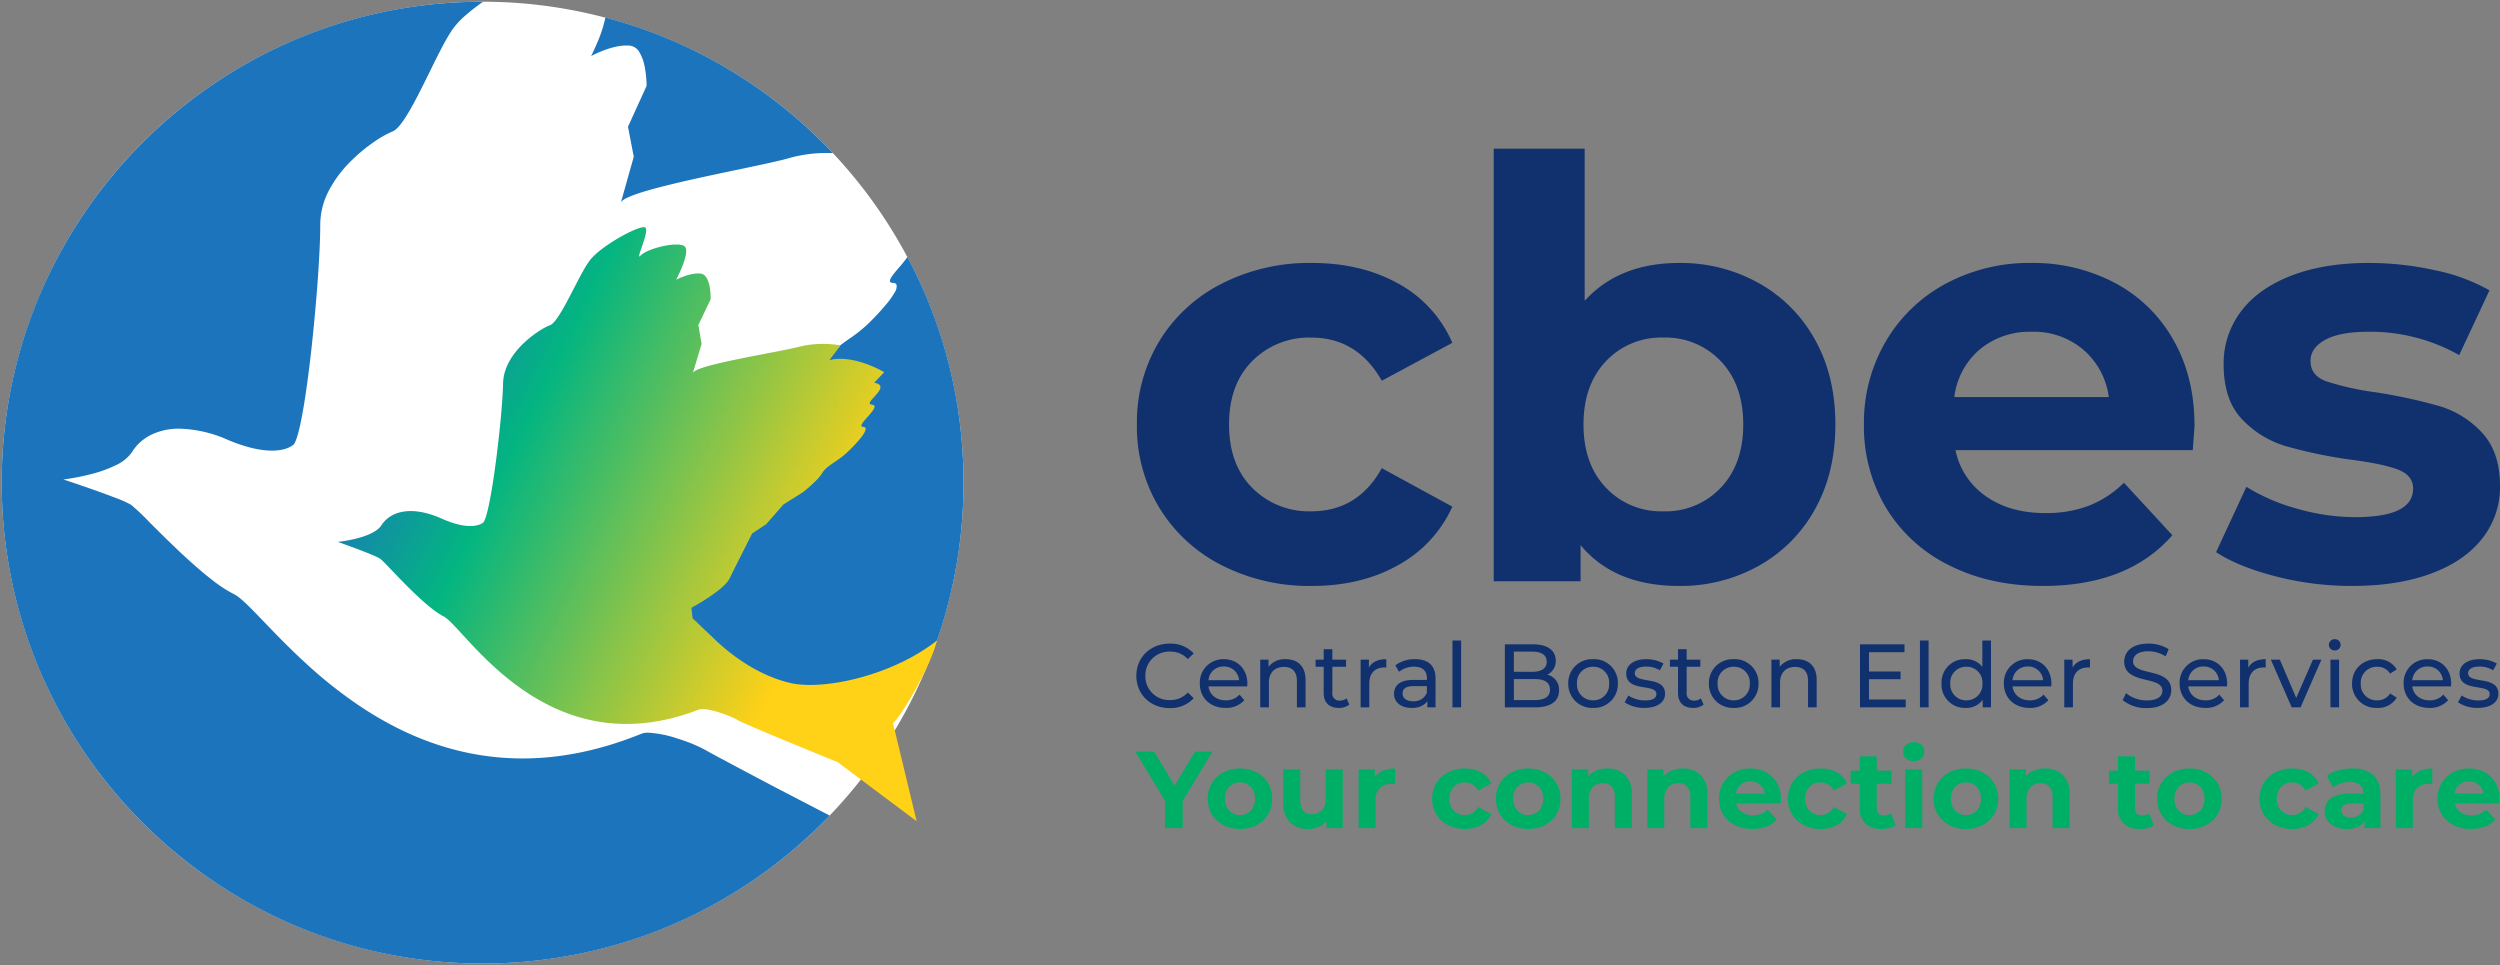<svg xmlns="http://www.w3.org/2000/svg" xmlns:xlink="http://www.w3.org/1999/xlink" width="724.684" height="279.806" viewBox="0 0 724.684 279.806">
  <rect x="0" y="0" width="724.684" height="279.806" fill="#808080" stroke="none"/>
  <defs>
    <linearGradient id="linear-gradient" x1="-0.089" y1="0.554" x2="0.658" y2="0.916" gradientUnits="objectBoundingBox">
      <stop offset="0" stop-color="#1c75bc"/>
      <stop offset="0.319" stop-color="#03b581"/>
      <stop offset="1" stop-color="#ffd117"/>
    </linearGradient>
  </defs>
  <g id="Group_713" data-name="Group 713" transform="translate(-459.5 -1309.501)">
    <g id="Group_636" data-name="Group 636" transform="translate(460 1310)">
      <path id="Path_322" data-name="Path 322" d="M278.8,139.4A139.4,139.4,0,1,1,139.4,0,139.4,139.4,0,0,1,278.8,139.4" transform="translate(0.001)" fill="#fff"/>
      <path id="Subtraction_3" data-name="Subtraction 3" d="M139.4,278.806h0a141.869,141.869,0,0,1-14.254-.723,139.438,139.438,0,0,1-13.841-2.11c-4.492-.92-8.987-2.077-13.36-3.437-4.324-1.345-8.633-2.922-12.808-4.686-4.136-1.751-8.236-3.726-12.186-5.872-3.917-2.126-7.784-4.475-11.493-6.982a140.149,140.149,0,0,1-37.653-37.654c-2.5-3.7-4.851-7.569-6.983-11.5-2.151-3.96-4.126-8.059-5.87-12.184-1.768-4.178-3.345-8.489-4.688-12.809-1.362-4.377-2.518-8.872-3.436-13.359-.929-4.543-1.64-9.2-2.113-13.842a141.522,141.522,0,0,1,0-28.5c.474-4.644,1.185-9.3,2.113-13.841.916-4.481,2.072-8.976,3.436-13.361,1.342-4.319,2.92-8.627,4.688-12.806C12.709,81,14.683,76.9,16.826,72.954c2.133-3.926,4.483-7.793,6.983-11.494A140.107,140.107,0,0,1,61.462,23.807c3.7-2.5,7.566-4.851,11.493-6.983s8.037-4.113,12.186-5.869c4.181-1.769,8.49-3.345,12.808-4.686,4.367-1.361,8.862-2.517,13.36-3.437A139.115,139.115,0,0,1,125.15.72,141.2,141.2,0,0,1,139.4,0h.144a57.4,57.4,0,0,0-4.977,3.848,24.715,24.715,0,0,0-3.6,3.767c-1.994,2.721-4.436,7.673-7.021,12.916l0,.007,0,.007v0l0,0c-3.873,7.857-7.879,15.981-10.653,17.056a29.523,29.523,0,0,0-5.234,2.943,48.253,48.253,0,0,0-7,5.821,34.582,34.582,0,0,0-6.128,8.19,21.46,21.46,0,0,0-2.6,10.051c.013,3.474-.225,8.909-.673,15.3-.446,6.345-1.086,13.446-1.8,20-.786,7.166-1.64,13.482-2.472,18.265-.954,5.49-1.856,8.89-2.682,10.105a4.745,4.745,0,0,1-1.428.924,9.245,9.245,0,0,1-1.973.636,14.484,14.484,0,0,1-2.977.292c-3.558,0-7.867-1.053-12.806-3.129a36.469,36.469,0,0,0-13.971-3.233,18.2,18.2,0,0,0-8.517,1.913,13.844,13.844,0,0,0-3.029,2.137,13.081,13.081,0,0,0-2.207,2.691,11.425,11.425,0,0,1-4.71,3.835A35.482,35.482,0,0,1,26.4,136.8a64.285,64.285,0,0,1-8.522,1.684h-.016l.007,0,.007,0,.045.014c1.408.467,5.087,1.7,8.822,3.019,2.668.944,4.906,1.771,6.652,2.46a27,27,0,0,1,4.174,1.9,69.417,69.417,0,0,1,5.381,5.131l.009.008.038.038.005,0,.045.045c3.185,3.179,7.547,7.532,11.9,11.426,2.377,2.131,4.566,3.956,6.5,5.426a37.288,37.288,0,0,0,5.867,3.77c1.888.923,4.777,3.929,8.775,8.09l0,0,.008.007,0,0,.038.04c3.249,3.381,7.293,7.588,12.032,11.922a129.95,129.95,0,0,0,16.478,12.95,100.487,100.487,0,0,0,9.9,5.731,87.546,87.546,0,0,0,11.017,4.645,79.843,79.843,0,0,0,12.137,3.112,77.99,77.99,0,0,0,13.262,1.137c2.648,0,5.367-.138,8.08-.411,2.793-.281,5.636-.711,8.45-1.278,2.918-.59,5.885-1.341,8.82-2.234,3.038-.922,6.131-2.023,9.193-3.269a5.118,5.118,0,0,1,1.867-.278h.009a31.894,31.894,0,0,1,8.62,1.743,44.268,44.268,0,0,1,7.532,3.039c2,1.145,9.426,5.111,20.915,11.168l.045.022c.045.023.069.037.076.041L240,235.908a140.312,140.312,0,0,1-20.858,17.854c-3.747,2.62-7.681,5.087-11.693,7.335s-8.19,4.324-12.432,6.173a138.542,138.542,0,0,1-40.976,10.774A141.62,141.62,0,0,1,139.4,278.806Zm92.176-79.17h-.006a21.072,21.072,0,0,1-4.365-.4,67.709,67.709,0,0,1-20.736-8.535,90.476,90.476,0,0,1-8-5.481c-2.08-1.594-4.1-3.282-6.016-5.017-4.272-3.886-7.439-6.778-9.14-8.331l-.561-.512-.292-.267-.345-.314c-.222-.206-.369-.339-.376-.345l-.633-4.732h0a.024.024,0,0,1,.012-.006c.915-.521,4.169-2.408,7.629-4.787a60.63,60.63,0,0,0,5.8-4.444,15.438,15.438,0,0,0,3.77-4.435c2.539-5.389,9.871-20.609,9.939-20.749l.044-.088,6.371-4.381,7.716-9.148,8.819-5.741h0l.007-.006.01-.008c.548-.448,1.99-1.645,3.552-3.1,1.122-1.044,2.093-2.014,2.885-2.884a17.454,17.454,0,0,0,2.207-2.878c1.2-2.1,3.28-3.562,5.69-5.255l.01-.008,0,0,.009-.006.022-.014,0,0a44.164,44.164,0,0,0,5.111-4,70.315,70.315,0,0,0,5.948-6.369,22.221,22.221,0,0,0,2.188-3.141,2.96,2.96,0,0,0,.541-2.181c-.14-.37-.515-.565-1.115-.583-.418-.011-.667-.122-.763-.337-.312-.7,1.137-2.4,2.673-4.2h0l0,0h0l0,0h0A36.44,36.44,0,0,0,262.539,74a138.441,138.441,0,0,1,15.181,47.952A141.367,141.367,0,0,1,278.8,139.4c0,4.47-.215,8.988-.64,13.43-.421,4.387-1.052,8.783-1.877,13.068-.818,4.249-1.846,8.5-3.056,12.648-1.2,4.117-2.607,8.212-4.176,12.171-7.223,2.539-13.8,4.574-19.56,6.049C242.07,198.671,236.043,199.636,231.579,199.636ZM179.465,58.24h0l3.746-13.3-1.673-8.7,5.393-11.854a30.739,30.739,0,0,0-.583-5.688,12.479,12.479,0,0,0-1.463-3.993,3.754,3.754,0,0,0-2.9-1.985c-.254-.021-.523-.031-.8-.031h-.023a15.8,15.8,0,0,0-3.658.478,26.1,26.1,0,0,0-3.318,1.055,29.36,29.36,0,0,0-3.337,1.534.154.154,0,0,0,.01-.023c.207-.412.943-1.9,1.749-3.819a37.612,37.612,0,0,0,2.379-7.33,138.494,138.494,0,0,1,35.965,15.156,139.929,139.929,0,0,1,29.969,24.129c-.475-.012-.942-.018-1.389-.018A40.06,40.06,0,0,0,228.35,45.3c-2.8.817-8.456,2.008-15.011,3.388l-.035.007-.023,0-.005,0-.04.006-.162.034-.028.007c-7.179,1.51-15.315,3.223-21.807,4.9-7.52,1.932-11.371,3.436-11.774,4.6Z" transform="translate(0 0.001)" fill="#1c75bc" stroke="rgba(0,0,0,0)" stroke-miterlimit="10" stroke-width="1"/>
      <path id="Path_320" data-name="Path 320" d="M107.961,27.488c-3.249,4.264-8.624,17.719-11.557,18.8s-13.42,7.737-13.583,16.868-3.384,37.006-5.669,40.245c0,0-2.88,3.061-12.072-1.032s-15.051-1.937-17.52,1.9S34.9,109.091,34.9,109.091s10.709,3.771,12.32,4.91,12.189,13.53,18.4,16.719c6.194,3.193,29.758,44.086,73.937,26.985,2.1-.812,9.088,1.735,11.295,3.061s28.939,12.167,28.939,12.167l22.912,17.134-6.853-28.439c2.4-2.015,10.77-16.072,12.776-23.994-12.677,10.123-32.893,14.637-42.62,12.345s-17.6-8.606-21.649-12.458-6.612-6.307-6.612-6.307l-.341-3.012s9.351-5.03,11.039-8.457,6.573-13.086,6.573-13.086l4.072-2.7,4.991-5.708,5.63-3.537s4.257-3.3,5.58-5.523,4.26-3.3,6.96-5.761,7.5-7.559,4.931-7.687,5.768-6.119,2.6-6.421,6.179-5.346.621-6.367L193.3,59.89S184.47,54.6,177.41,56.4l3.246-4.26a29.558,29.558,0,0,0-11.837.341c-5.686,1.561-30.262,5.264-30.993,7.666s2.54-8.407,2.54-8.407l-.926-5.53,3.554-7.449s.213-7.144-2.955-7.446-7.059,1.8-7.059,1.8,4.523-8.471,2.316-9.8-10.646.717-12.572,2.756,2.962-7.63,1.174-8.173a1.1,1.1,0,0,0-.284-.032c-2.437,0-12.547,5.552-15.654,9.627" transform="translate(62.51 47.487)" fill="url(#linear-gradient)"/>
    </g>
    <g id="Group_709" data-name="Group 709" transform="translate(-25)">
      <path id="Path_374" data-name="Path 374" d="M-146.185,1.352a55.9,55.9,0,0,1-26.111-6,44.926,44.926,0,0,1-18.083-16.647,45.411,45.411,0,0,1-6.507-24.167,45.411,45.411,0,0,1,6.507-24.167A44.926,44.926,0,0,1-172.3-86.275a55.9,55.9,0,0,1,26.111-6q14.365,0,25.1,6a35.582,35.582,0,0,1,15.632,17.154L-125.9-58.136q-7.1-12.506-20.449-12.506a23.137,23.137,0,0,0-17.069,6.76q-6.76,6.76-6.76,18.421t6.76,18.421a23.137,23.137,0,0,0,17.069,6.76q13.52,0,20.449-12.506l20.449,11.154a36.3,36.3,0,0,1-15.632,16.9Q-131.82,1.352-146.185,1.352Zm106.47-93.626a46.335,46.335,0,0,1,23.069,5.831A41.866,41.866,0,0,1-.338-70.051q5.915,10.562,5.915,24.59T-.338-20.872A41.866,41.866,0,0,1-16.646-4.479,46.335,46.335,0,0,1-39.715,1.352q-18.759,0-28.561-11.83V0H-93.457V-125.4h26.364v44.109Q-57.122-92.274-39.715-92.274ZM-44.278-20.28a21.959,21.959,0,0,0,16.646-6.844q6.506-6.845,6.507-18.337T-27.631-63.8a21.959,21.959,0,0,0-16.646-6.845A21.959,21.959,0,0,0-60.924-63.8q-6.506,6.845-6.507,18.337t6.507,18.337A21.959,21.959,0,0,0-44.278-20.28ZM109.681-45.123q0,.507-.507,7.1H40.391a21.422,21.422,0,0,0,8.788,13.351q6.929,4.9,17.238,4.9a34.905,34.905,0,0,0,12.59-2.112,30.5,30.5,0,0,0,10.225-6.676l14.027,15.21q-12.844,14.7-37.518,14.7-15.379,0-27.209-6A43.98,43.98,0,0,1,20.28-21.294a45.867,45.867,0,0,1-6.422-24.167A46.463,46.463,0,0,1,20.2-69.544,44.4,44.4,0,0,1,37.6-86.275a51.108,51.108,0,0,1,24.758-6,50.7,50.7,0,0,1,24.167,5.746,41.94,41.94,0,0,1,16.984,16.478Q109.681-59.319,109.681-45.123ZM62.53-72.332a22.7,22.7,0,0,0-15.041,5.07A21.583,21.583,0,0,0,40.053-53.4H84.838A21.8,21.8,0,0,0,77.4-67.177,22.226,22.226,0,0,0,62.53-72.332ZM155.311,1.352a88.323,88.323,0,0,1-22.139-2.789Q122.356-4.225,115.934-8.45l8.788-18.928a55.31,55.31,0,0,0,14.7,6.337,61.623,61.623,0,0,0,16.9,2.45q16.731,0,16.731-8.281,0-3.887-4.563-5.577t-14.027-2.873a135.319,135.319,0,0,1-18.421-3.887,28.579,28.579,0,0,1-12.59-7.774q-5.324-5.577-5.323-15.886a24.885,24.885,0,0,1,4.985-15.295q4.986-6.675,14.534-10.394t22.562-3.718a88.547,88.547,0,0,1,19.181,2.113,53.616,53.616,0,0,1,15.8,5.83l-8.788,18.759a52.464,52.464,0,0,0-26.2-6.76q-8.45,0-12.675,2.366t-4.225,6.084q0,4.225,4.563,5.915a80.779,80.779,0,0,0,14.534,3.211,155.576,155.576,0,0,1,18.252,3.972A27.42,27.42,0,0,1,193-43.1q5.239,5.577,5.239,15.548a24.01,24.01,0,0,1-5.07,15.041Q188.1-5.915,178.38-2.282T155.311,1.352Z" transform="translate(1010.947 1478)" fill="#10306e"/>
      <path id="Path_373" data-name="Path 373" d="M-184.725-7.849V0h-5.127V-7.912l-8.577-14.243h5.444l5.919,9.843,5.919-9.843h5.032Zm16.616,8.1A10.21,10.21,0,0,1-172.936-.87a8.353,8.353,0,0,1-3.339-3.118,8.59,8.59,0,0,1-1.2-4.526,8.59,8.59,0,0,1,1.2-4.526,8.353,8.353,0,0,1,3.339-3.118,10.21,10.21,0,0,1,4.827-1.124,10.116,10.116,0,0,1,4.811,1.124,8.379,8.379,0,0,1,3.323,3.118,8.59,8.59,0,0,1,1.2,4.526,8.59,8.59,0,0,1-1.2,4.526A8.379,8.379,0,0,1-163.3-.87,10.116,10.116,0,0,1-168.109.253Zm0-4.051a4.112,4.112,0,0,0,3.118-1.282,4.778,4.778,0,0,0,1.219-3.434,4.778,4.778,0,0,0-1.219-3.434,4.112,4.112,0,0,0-3.118-1.282,4.163,4.163,0,0,0-3.133,1.282,4.742,4.742,0,0,0-1.234,3.434,4.742,4.742,0,0,0,1.234,3.434A4.163,4.163,0,0,0-168.109-3.8Zm29.783-13.23V0h-4.684V-2.026a6.548,6.548,0,0,1-2.342,1.693A7.368,7.368,0,0,1-148.3.253a7.252,7.252,0,0,1-5.317-1.931,7.7,7.7,0,0,1-1.962-5.729v-9.622h4.937v8.894q0,4.115,3.45,4.114a3.709,3.709,0,0,0,2.848-1.155,4.874,4.874,0,0,0,1.076-3.434v-8.419Zm9.305,2.247a5.49,5.49,0,0,1,2.39-1.867,8.869,8.869,0,0,1,3.466-.633v4.558q-.823-.063-1.108-.063A4.526,4.526,0,0,0-127.6-11.6a4.8,4.8,0,0,0-1.2,3.561V0h-4.937V-17.028h4.716ZM-102.91.253A10.469,10.469,0,0,1-107.8-.87a8.414,8.414,0,0,1-3.387-3.118A8.5,8.5,0,0,1-112.4-8.514a8.5,8.5,0,0,1,1.219-4.526,8.414,8.414,0,0,1,3.387-3.118,10.469,10.469,0,0,1,4.89-1.124,9.475,9.475,0,0,1,4.7,1.124,6.664,6.664,0,0,1,2.928,3.212l-3.83,2.057a4.186,4.186,0,0,0-3.83-2.342,4.333,4.333,0,0,0-3.2,1.266,4.662,4.662,0,0,0-1.266,3.45,4.662,4.662,0,0,0,1.266,3.45,4.333,4.333,0,0,0,3.2,1.266,4.143,4.143,0,0,0,3.83-2.342l3.83,2.089A6.8,6.8,0,0,1-98.21-.886,9.369,9.369,0,0,1-102.91.253Zm18.357,0A10.21,10.21,0,0,1-89.38-.87a8.353,8.353,0,0,1-3.339-3.118,8.59,8.59,0,0,1-1.2-4.526,8.59,8.59,0,0,1,1.2-4.526,8.353,8.353,0,0,1,3.339-3.118,10.21,10.21,0,0,1,4.827-1.124,10.116,10.116,0,0,1,4.811,1.124,8.379,8.379,0,0,1,3.323,3.118,8.59,8.59,0,0,1,1.2,4.526,8.59,8.59,0,0,1-1.2,4.526A8.379,8.379,0,0,1-79.742-.87,10.116,10.116,0,0,1-84.553.253Zm0-4.051A4.112,4.112,0,0,0-81.435-5.08a4.778,4.778,0,0,0,1.219-3.434,4.778,4.778,0,0,0-1.219-3.434,4.112,4.112,0,0,0-3.118-1.282,4.163,4.163,0,0,0-3.133,1.282,4.742,4.742,0,0,0-1.234,3.434A4.742,4.742,0,0,0-87.686-5.08,4.163,4.163,0,0,0-84.553-3.8Zm22.978-13.483a7.007,7.007,0,0,1,5.111,1.9,7.53,7.53,0,0,1,1.946,5.634V0h-4.937V-8.989a4.439,4.439,0,0,0-.886-3.023,3.25,3.25,0,0,0-2.564-1,3.929,3.929,0,0,0-2.975,1.155,4.783,4.783,0,0,0-1.108,3.434V0h-4.937V-17.028h4.716v1.994A6.548,6.548,0,0,1-64.772-16.7,8.491,8.491,0,0,1-61.575-17.281Zm21.87,0a7.007,7.007,0,0,1,5.111,1.9,7.53,7.53,0,0,1,1.946,5.634V0h-4.937V-8.989a4.439,4.439,0,0,0-.886-3.023,3.25,3.25,0,0,0-2.564-1,3.929,3.929,0,0,0-2.975,1.155,4.783,4.783,0,0,0-1.108,3.434V0h-4.937V-17.028h4.716v1.994A6.548,6.548,0,0,1-42.9-16.7,8.491,8.491,0,0,1-39.7-17.281Zm28.39,8.83q0,.095-.095,1.329H-24.291a4.012,4.012,0,0,0,1.646,2.5,5.451,5.451,0,0,0,3.228.918,6.537,6.537,0,0,0,2.358-.4,5.711,5.711,0,0,0,1.915-1.25L-12.518-2.5Q-14.923.253-19.544.253A11.115,11.115,0,0,1-24.64-.87a8.236,8.236,0,0,1-3.418-3.118,8.59,8.59,0,0,1-1.2-4.526,8.7,8.7,0,0,1,1.187-4.51,8.315,8.315,0,0,1,3.26-3.133,9.572,9.572,0,0,1,4.637-1.124A9.495,9.495,0,0,1-15.651-16.2a7.854,7.854,0,0,1,3.181,3.086A9.2,9.2,0,0,1-11.315-8.451Zm-8.83-5.1a4.252,4.252,0,0,0-2.817.95A4.042,4.042,0,0,0-24.355-10h8.387a4.082,4.082,0,0,0-1.393-2.579A4.162,4.162,0,0,0-20.145-13.546ZM.206.253A10.469,10.469,0,0,1-4.684-.87,8.414,8.414,0,0,1-8.071-3.988,8.5,8.5,0,0,1-9.289-8.514,8.5,8.5,0,0,1-8.071-13.04a8.414,8.414,0,0,1,3.387-3.118,10.469,10.469,0,0,1,4.89-1.124,9.475,9.475,0,0,1,4.7,1.124,6.664,6.664,0,0,1,2.928,3.212L4-10.888A4.186,4.186,0,0,0,.174-13.23a4.333,4.333,0,0,0-3.2,1.266,4.662,4.662,0,0,0-1.266,3.45,4.662,4.662,0,0,0,1.266,3.45A4.333,4.333,0,0,0,.174-3.8,4.143,4.143,0,0,0,4-6.14l3.83,2.089A6.8,6.8,0,0,1,4.906-.886,9.369,9.369,0,0,1,.206.253ZM21.918-.823a5.075,5.075,0,0,1-1.788.807A9.041,9.041,0,0,1,17.9.253,6.629,6.629,0,0,1,13.2-1.3a5.935,5.935,0,0,1-1.662-4.558V-12.85H8.909v-3.8h2.627v-4.146h4.937v4.146h4.241v3.8H16.474v6.931a2.325,2.325,0,0,0,.554,1.662,2.053,2.053,0,0,0,1.567.586A3.173,3.173,0,0,0,20.588-4.3Zm2.785-16.2H29.64V0H24.7ZM27.172-19.4a3.132,3.132,0,0,1-2.215-.791,2.566,2.566,0,0,1-.855-1.962,2.566,2.566,0,0,1,.855-1.962,3.132,3.132,0,0,1,2.215-.791,3.21,3.21,0,0,1,2.216.76,2.436,2.436,0,0,1,.855,1.9,2.688,2.688,0,0,1-.855,2.041A3.1,3.1,0,0,1,27.172-19.4ZM42.332.253A10.21,10.21,0,0,1,37.505-.87a8.353,8.353,0,0,1-3.339-3.118,8.59,8.59,0,0,1-1.2-4.526,8.59,8.59,0,0,1,1.2-4.526,8.353,8.353,0,0,1,3.339-3.118,10.21,10.21,0,0,1,4.827-1.124,10.116,10.116,0,0,1,4.811,1.124,8.379,8.379,0,0,1,3.323,3.118,8.59,8.59,0,0,1,1.2,4.526,8.59,8.59,0,0,1-1.2,4.526A8.379,8.379,0,0,1,47.143-.87,10.116,10.116,0,0,1,42.332.253Zm0-4.051A4.112,4.112,0,0,0,45.449-5.08a4.778,4.778,0,0,0,1.219-3.434,4.778,4.778,0,0,0-1.219-3.434,4.112,4.112,0,0,0-3.118-1.282A4.163,4.163,0,0,0,39.2-11.948a4.742,4.742,0,0,0-1.234,3.434A4.742,4.742,0,0,0,39.2-5.08,4.163,4.163,0,0,0,42.332-3.8ZM65.31-17.281a7.007,7.007,0,0,1,5.111,1.9,7.53,7.53,0,0,1,1.946,5.634V0H67.43V-8.989a4.439,4.439,0,0,0-.886-3.023,3.25,3.25,0,0,0-2.564-1,3.929,3.929,0,0,0-2.975,1.155A4.783,4.783,0,0,0,59.9-8.419V0H54.96V-17.028h4.716v1.994A6.548,6.548,0,0,1,62.113-16.7,8.491,8.491,0,0,1,65.31-17.281ZM96.77-.823a5.075,5.075,0,0,1-1.788.807A9.041,9.041,0,0,1,92.75.253,6.629,6.629,0,0,1,88.05-1.3a5.935,5.935,0,0,1-1.662-4.558V-12.85H83.762v-3.8h2.627v-4.146h4.937v4.146h4.241v3.8H91.326v6.931a2.324,2.324,0,0,0,.554,1.662,2.053,2.053,0,0,0,1.567.586A3.173,3.173,0,0,0,95.441-4.3ZM107.119.253A10.21,10.21,0,0,1,102.293-.87a8.353,8.353,0,0,1-3.339-3.118,8.59,8.59,0,0,1-1.2-4.526,8.59,8.59,0,0,1,1.2-4.526,8.353,8.353,0,0,1,3.339-3.118,10.21,10.21,0,0,1,4.827-1.124,10.116,10.116,0,0,1,4.811,1.124,8.379,8.379,0,0,1,3.323,3.118,8.59,8.59,0,0,1,1.2,4.526,8.59,8.59,0,0,1-1.2,4.526A8.379,8.379,0,0,1,111.93-.87,10.116,10.116,0,0,1,107.119.253Zm0-4.051a4.112,4.112,0,0,0,3.118-1.282,4.778,4.778,0,0,0,1.219-3.434,4.778,4.778,0,0,0-1.219-3.434,4.112,4.112,0,0,0-3.118-1.282,4.163,4.163,0,0,0-3.133,1.282,4.742,4.742,0,0,0-1.234,3.434,4.742,4.742,0,0,0,1.234,3.434A4.163,4.163,0,0,0,107.119-3.8ZM136.934.253a10.469,10.469,0,0,1-4.89-1.124,8.414,8.414,0,0,1-3.387-3.118,8.5,8.5,0,0,1-1.219-4.526,8.5,8.5,0,0,1,1.219-4.526,8.414,8.414,0,0,1,3.387-3.118,10.469,10.469,0,0,1,4.89-1.124,9.475,9.475,0,0,1,4.7,1.124,6.664,6.664,0,0,1,2.928,3.212l-3.83,2.057a4.186,4.186,0,0,0-3.83-2.342,4.333,4.333,0,0,0-3.2,1.266,4.662,4.662,0,0,0-1.266,3.45,4.662,4.662,0,0,0,1.266,3.45A4.333,4.333,0,0,0,136.9-3.8a4.143,4.143,0,0,0,3.83-2.342l3.83,2.089a6.8,6.8,0,0,1-2.928,3.165A9.369,9.369,0,0,1,136.934.253Zm17.344-17.534a8.862,8.862,0,0,1,6.077,1.883q2.121,1.883,2.121,5.681V0h-4.621V-2.121Q156.462.253,152.664.253a8.056,8.056,0,0,1-3.4-.665,5.073,5.073,0,0,1-2.2-1.836,4.778,4.778,0,0,1-.76-2.659A4.437,4.437,0,0,1,148.09-8.64Q149.879-10,153.613-10h3.925a3.147,3.147,0,0,0-.981-2.485,4.321,4.321,0,0,0-2.943-.87,8.594,8.594,0,0,0-2.674.427,7.075,7.075,0,0,0-2.231,1.155l-1.772-3.45a10.694,10.694,0,0,1,3.339-1.519A14.958,14.958,0,0,1,154.278-17.281ZM153.9-3.07a4.3,4.3,0,0,0,2.247-.586,3.2,3.2,0,0,0,1.393-1.725V-7.121h-3.387q-3.038,0-3.038,1.994a1.776,1.776,0,0,0,.744,1.5A3.35,3.35,0,0,0,153.9-3.07Zm17.756-11.711a5.49,5.49,0,0,1,2.39-1.867,8.869,8.869,0,0,1,3.466-.633v4.558q-.823-.063-1.108-.063a4.526,4.526,0,0,0-3.323,1.187,4.8,4.8,0,0,0-1.2,3.561V0h-4.937V-17.028h4.716Zm25.32,6.33q0,.095-.095,1.329H184a4.012,4.012,0,0,0,1.646,2.5,5.451,5.451,0,0,0,3.228.918,6.537,6.537,0,0,0,2.358-.4,5.711,5.711,0,0,0,1.915-1.25L195.771-2.5Q193.366.253,188.745.253a11.115,11.115,0,0,1-5.1-1.124,8.236,8.236,0,0,1-3.418-3.118,8.59,8.59,0,0,1-1.2-4.526,8.7,8.7,0,0,1,1.187-4.51,8.315,8.315,0,0,1,3.26-3.133,9.572,9.572,0,0,1,4.637-1.124,9.495,9.495,0,0,1,4.526,1.076,7.854,7.854,0,0,1,3.181,3.086A9.2,9.2,0,0,1,196.974-8.451Zm-8.83-5.1a4.252,4.252,0,0,0-2.817.95,4.042,4.042,0,0,0-1.393,2.6h8.387a4.082,4.082,0,0,0-1.393-2.579A4.162,4.162,0,0,0,188.143-13.546Z" transform="translate(1012.054 1549.547)" fill="#00af66"/>
      <path id="Path_372" data-name="Path 372" d="M-187.5.209a9.065,9.065,0,0,0,6.969-2.871l-1.7-1.644a6.794,6.794,0,0,1-5.142,2.192,6.9,6.9,0,0,1-7.178-7.021,6.9,6.9,0,0,1,7.178-7.021,6.77,6.77,0,0,1,5.142,2.166l1.7-1.644a9.028,9.028,0,0,0-6.943-2.845c-5.559,0-9.683,3.941-9.683,9.344S-193.036.209-187.5.209Zm22.524-7.047c0-4.254-2.845-7.125-6.838-7.125a6.775,6.775,0,0,0-6.943,7.047c0,4.124,2.975,7.073,7.438,7.073a6.943,6.943,0,0,0,5.455-2.245l-1.383-1.618a5.165,5.165,0,0,1-3.993,1.67c-2.741,0-4.7-1.618-5.011-4.046h11.223C-165-6.316-164.978-6.629-164.978-6.838Zm-6.838-5.011a4.314,4.314,0,0,1,4.437,3.967h-8.874A4.312,4.312,0,0,1-171.816-11.849Zm17.957-2.114a5.93,5.93,0,0,0-4.985,2.219v-2.088h-2.4V0h2.506V-7.125c0-3,1.723-4.594,4.385-4.594,2.375,0,3.732,1.331,3.732,4.046V0h2.506V-7.961C-148.117-12.032-150.493-13.964-153.859-13.964ZM-136.216-2.61a3.156,3.156,0,0,1-1.958.653A2.038,2.038,0,0,1-140.34-4.28v-7.491h3.967v-2.062h-3.967v-3.028h-2.506v3.028h-2.349v2.062h2.349v7.6c0,2.793,1.592,4.333,4.385,4.333a4.726,4.726,0,0,0,3.028-.966Zm6.473-8.9v-2.323h-2.4V0h2.506V-6.89c0-3.028,1.67-4.672,4.359-4.672a4.424,4.424,0,0,1,.574.026v-2.427C-127.133-13.964-128.856-13.128-129.743-11.51Zm13.389-2.453a9.212,9.212,0,0,0-5.716,1.775l1.044,1.879a7,7,0,0,1,4.385-1.488c2.479,0,3.706,1.227,3.706,3.341v.5H-116.9c-4.124,0-5.559,1.827-5.559,4.046,0,2.4,1.984,4.072,5.116,4.072,2.166,0,3.706-.731,4.541-1.984V0h2.375V-8.352C-110.429-12.137-112.569-13.964-116.354-13.964Zm-.574,12.189c-1.905,0-3.054-.861-3.054-2.245,0-1.174.7-2.14,3.184-2.14h3.863v1.931A4.012,4.012,0,0,1-116.928-1.775ZM-105.522,0h2.506V-19.366h-2.506Zm27.483-9.474a4.33,4.33,0,0,0,2.453-4.072c0-2.949-2.349-4.724-6.551-4.724h-8.2V0h8.717c4.62,0,6.995-1.8,6.995-4.933A4.415,4.415,0,0,0-78.039-9.474Zm-4.333-6.682c2.662,0,4.176.992,4.176,2.923s-1.514,2.923-4.176,2.923h-5.351v-5.846Zm.652,14.042h-6V-8.2h6c2.9,0,4.463.94,4.463,3.054S-78.822-2.114-81.719-2.114ZM-64.754.157a6.883,6.883,0,0,0,7.177-7.073,6.862,6.862,0,0,0-7.177-7.047,6.883,6.883,0,0,0-7.2,7.047A6.9,6.9,0,0,0-64.754.157Zm0-2.192a4.58,4.58,0,0,1-4.672-4.881,4.558,4.558,0,0,1,4.672-4.855,4.538,4.538,0,0,1,4.646,4.855A4.56,4.56,0,0,1-64.754-2.036ZM-49.877.157c3.68,0,5.977-1.592,5.977-4.1,0-5.377-8.77-2.714-8.77-5.977,0-1.1,1.07-1.905,3.263-1.905a7.224,7.224,0,0,1,3.993,1.1l1.07-1.984a10.066,10.066,0,0,0-5.037-1.253c-3.55,0-5.768,1.67-5.768,4.15,0,5.507,8.743,2.819,8.743,5.925,0,1.174-.966,1.879-3.289,1.879a8.889,8.889,0,0,1-4.855-1.435l-1.044,1.984A9.984,9.984,0,0,0-49.877.157ZM-33.512-2.61a3.156,3.156,0,0,1-1.958.653A2.038,2.038,0,0,1-37.636-4.28v-7.491h3.967v-2.062h-3.967v-3.028h-2.506v3.028h-2.349v2.062h2.349v7.6c0,2.793,1.592,4.333,4.385,4.333a4.726,4.726,0,0,0,3.028-.966ZM-23.986.157a6.883,6.883,0,0,0,7.178-7.073,6.862,6.862,0,0,0-7.178-7.047,6.883,6.883,0,0,0-7.2,7.047A6.9,6.9,0,0,0-23.986.157Zm0-2.192a4.58,4.58,0,0,1-4.672-4.881,4.558,4.558,0,0,1,4.672-4.855A4.538,4.538,0,0,1-19.34-6.917,4.56,4.56,0,0,1-23.986-2.036Zm18.3-11.928a5.93,5.93,0,0,0-4.985,2.219v-2.088h-2.4V0h2.506V-7.125c0-3,1.723-4.594,4.385-4.594,2.375,0,3.732,1.331,3.732,4.046V0H.052V-7.961C.052-12.032-2.323-13.964-5.69-13.964ZM15.216-2.271v-5.9h9.161v-2.219H15.216V-16H25.5V-18.27H12.606V0H25.865V-2.271ZM29.989,0h2.506V-19.366H29.989ZM48.076-19.366v7.621a5.886,5.886,0,0,0-4.829-2.219,6.714,6.714,0,0,0-6.995,7.047A6.735,6.735,0,0,0,43.248.157a5.844,5.844,0,0,0,4.933-2.349V0h2.4V-19.366Zm-4.62,17.33a4.58,4.58,0,0,1-4.672-4.881,4.558,4.558,0,0,1,4.672-4.855A4.553,4.553,0,0,1,48.1-6.917,4.575,4.575,0,0,1,43.457-2.036Zm24.638-4.8c0-4.254-2.845-7.125-6.838-7.125a6.775,6.775,0,0,0-6.943,7.047c0,4.124,2.975,7.073,7.438,7.073a6.943,6.943,0,0,0,5.455-2.245L65.824-3.706a5.165,5.165,0,0,1-3.993,1.67c-2.74,0-4.7-1.618-5.011-4.046H68.043C68.069-6.316,68.095-6.629,68.095-6.838Zm-6.838-5.011a4.314,4.314,0,0,1,4.437,3.967H56.82A4.312,4.312,0,0,1,61.257-11.849Zm12.972.339v-2.323h-2.4V0h2.506V-6.89c0-3.028,1.67-4.672,4.359-4.672a4.424,4.424,0,0,1,.574.026v-2.427C76.838-13.964,75.116-13.128,74.228-11.51ZM95.761.209c4.828,0,7.073-2.4,7.073-5.194,0-6.708-11.066-3.915-11.066-8.378,0-1.592,1.331-2.9,4.437-2.9a9.435,9.435,0,0,1,5.011,1.488l.861-2.088A10.749,10.749,0,0,0,96.2-18.479c-4.8,0-6.995,2.4-6.995,5.22,0,6.786,11.066,3.967,11.066,8.43,0,1.592-1.357,2.819-4.515,2.819a9.4,9.4,0,0,1-6.029-2.114l-.966,2.036A10.845,10.845,0,0,0,95.761.209Zm23.281-7.047c0-4.254-2.845-7.125-6.838-7.125a6.775,6.775,0,0,0-6.943,7.047c0,4.124,2.975,7.073,7.438,7.073a6.943,6.943,0,0,0,5.455-2.245l-1.383-1.618a5.165,5.165,0,0,1-3.993,1.67c-2.741,0-4.7-1.618-5.011-4.046H118.99C119.016-6.316,119.042-6.629,119.042-6.838ZM112.2-11.849a4.314,4.314,0,0,1,4.437,3.967h-8.874A4.312,4.312,0,0,1,112.2-11.849Zm12.972.339v-2.323h-2.4V0h2.506V-6.89c0-3.028,1.67-4.672,4.359-4.672a4.424,4.424,0,0,1,.574.026v-2.427C127.786-13.964,126.063-13.128,125.176-11.51Zm18.74-2.323L139.061-2.741l-4.75-11.093H131.7L137.756,0h2.558l6.055-13.833Zm6.316-2.662a1.64,1.64,0,0,0,1.7-1.67,1.624,1.624,0,0,0-1.7-1.592,1.65,1.65,0,0,0-1.7,1.644A1.629,1.629,0,0,0,150.232-16.5ZM148.979,0h2.506V-13.833h-2.506Zm13.572.157a6.189,6.189,0,0,0,5.638-2.975l-1.905-1.2a4.312,4.312,0,0,1-3.758,1.984,4.584,4.584,0,0,1-4.75-4.881,4.591,4.591,0,0,1,4.75-4.855,4.312,4.312,0,0,1,3.758,1.984l1.905-1.227a6.169,6.169,0,0,0-5.638-2.949c-4.254,0-7.308,2.923-7.308,7.047A6.932,6.932,0,0,0,162.551.157Zm21.428-6.995c0-4.254-2.845-7.125-6.838-7.125A6.775,6.775,0,0,0,170.2-6.917c0,4.124,2.975,7.073,7.438,7.073a6.943,6.943,0,0,0,5.455-2.245l-1.383-1.618a5.165,5.165,0,0,1-3.993,1.67c-2.741,0-4.7-1.618-5.011-4.046h11.223C183.953-6.316,183.979-6.629,183.979-6.838Zm-6.838-5.011a4.314,4.314,0,0,1,4.437,3.967H172.7A4.312,4.312,0,0,1,177.141-11.849ZM191.678.157c3.68,0,5.977-1.592,5.977-4.1,0-5.377-8.77-2.714-8.77-5.977,0-1.1,1.07-1.905,3.262-1.905a7.224,7.224,0,0,1,3.993,1.1l1.07-1.984a10.066,10.066,0,0,0-5.037-1.253c-3.55,0-5.768,1.67-5.768,4.15,0,5.507,8.743,2.819,8.743,5.925,0,1.174-.966,1.879-3.289,1.879a8.889,8.889,0,0,1-4.855-1.435l-1.044,1.984A9.984,9.984,0,0,0,191.678.157Z" transform="translate(1011.054 1514.547)" fill="#10306e"/>
    </g>
  </g>
</svg>
